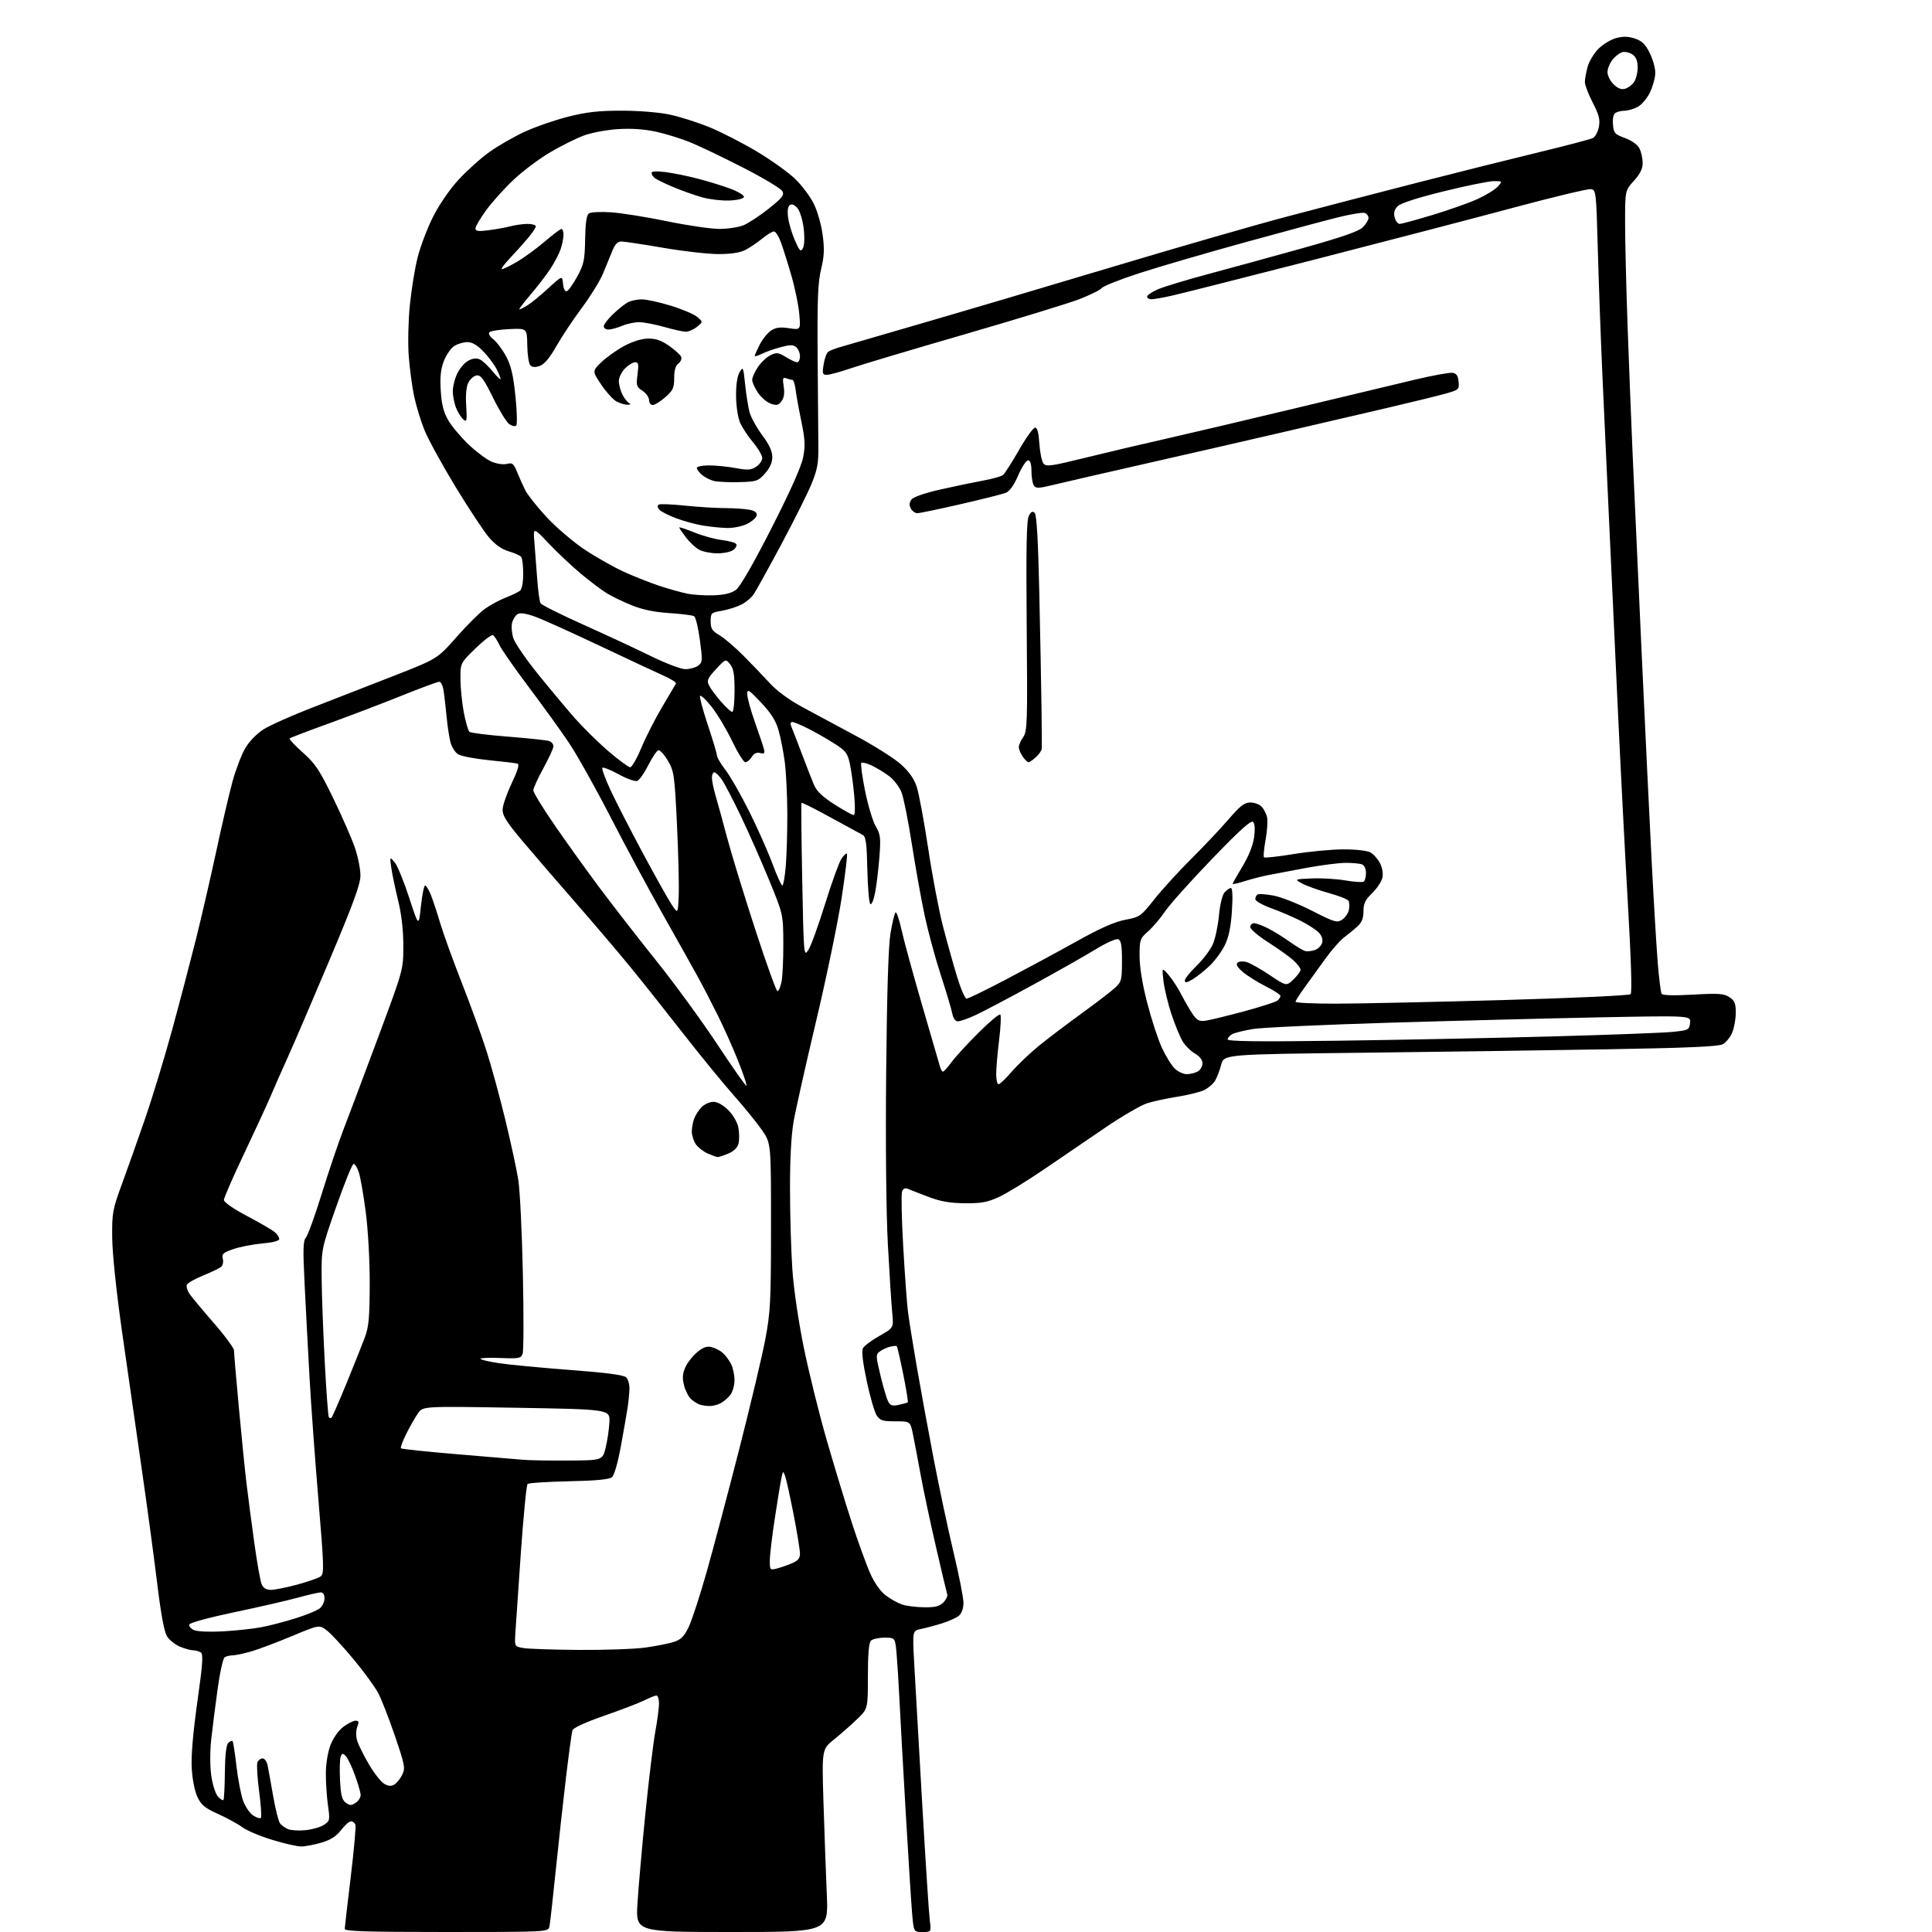 <?xml version="1.0" encoding="UTF-8" standalone="no"?>
<svg 
  version="1.1" 
  xmlns="http://www.w3.org/2000/svg" 
  xmlns:xlink="http://www.w3.org/1999/xlink" 
  xmlns:svg="http://www.w3.org/2000/svg"
  xmlns:rdf="http://www.w3.org/1999/02/22-rdf-syntax-ns#"
  xmlns:cc="http://creativecommons.org/ns#"
  xmlns:dc="http://purl.org/dc/elements/1.1/"
  viewBox="0 0 768 768"
  width="768"
  height="768"
>
<style>svg {background-color: white; }</style>"
<path stroke="none" fill="black" fill-rule="evenodd" d="M177.48,768.00C145.74,768.00 137.01,767.73 137.04,766.75C137.06,766.06 138.14,756.75 139.43,746.05C140.72,735.35 141.56,726.02 141.28,725.30C141.01,724.59 140.21,724.00 139.51,724.00C138.81,724.00 137.05,725.56 135.59,727.47C133.70,729.95 131.48,731.37 127.79,732.47C124.96,733.31 121.32,734.00 119.71,734.00C118.11,734.00 112.90,732.81 108.15,731.35C103.39,729.90 98.05,727.64 96.28,726.33C94.51,725.01 90.20,722.66 86.70,721.09C81.49,718.75 80.01,717.54 78.50,714.37C77.42,712.11 76.47,707.38 76.22,703.00C75.93,698.08 76.70,689.00 78.44,676.59C80.60,661.30 80.86,657.52 79.80,656.86C79.09,656.40 77.70,656.02 76.72,656.02C75.74,656.01 73.41,655.36 71.55,654.58C69.68,653.80 67.39,651.99 66.45,650.56C65.27,648.77 64.01,641.95 62.40,628.73C61.11,618.15 58.26,597.12 56.06,582.00C53.87,566.88 50.42,542.80 48.39,528.50C46.23,513.23 44.66,498.17 44.60,492.00C44.51,482.17 44.75,480.83 48.35,471.00C50.48,465.23 54.62,453.52 57.57,445.00C60.52,436.48 65.39,420.50 68.39,409.50C71.40,398.50 75.65,382.30 77.86,373.50C80.06,364.70 83.71,348.88 85.97,338.35C88.23,327.82 91.14,315.34 92.44,310.60C93.75,305.87 96.02,299.94 97.49,297.42C99.07,294.72 102.07,291.64 104.78,289.92C107.32,288.31 115.94,284.46 123.95,281.36C131.95,278.27 146.45,272.62 156.17,268.81C173.84,261.90 173.84,261.90 181.41,253.31C185.57,248.59 190.67,243.51 192.74,242.03C194.81,240.54 198.53,238.53 201.00,237.57C203.47,236.61 206.06,235.36 206.75,234.79C207.48,234.18 207.99,231.43 207.98,228.13C207.98,225.03 207.64,222.03 207.23,221.45C206.83,220.87 204.61,219.85 202.30,219.18C199.50,218.36 196.87,216.53 194.45,213.72C192.44,211.40 186.42,202.30 181.06,193.49C175.71,184.68 170.13,174.49 168.67,170.83C167.21,167.18 165.37,161.11 164.59,157.35C163.80,153.58 162.85,146.45 162.48,141.50C162.10,136.47 162.29,127.58 162.92,121.33C163.53,115.19 164.92,106.64 166.01,102.33C167.09,98.03 169.83,90.79 172.10,86.27C174.54,81.40 178.69,75.35 182.24,71.48C185.54,67.88 191.07,62.91 194.53,60.44C197.99,57.97 204.29,54.35 208.54,52.39C212.79,50.42 220.54,47.73 225.76,46.41C233.14,44.54 237.88,44.00 247.06,44.00C253.82,44.00 261.98,44.65 266.13,45.53C270.13,46.37 277.25,48.62 281.95,50.54C286.65,52.46 295.18,56.83 300.91,60.26C306.63,63.69 313.45,68.57 316.06,71.09C318.67,73.61 321.98,77.99 323.41,80.82C324.88,83.73 326.44,89.12 327.00,93.23C327.78,99.02 327.66,101.82 326.40,107.00C325.12,112.25 324.86,118.87 325.02,141.50C325.13,156.90 325.26,173.10 325.31,177.50C325.39,184.10 324.91,186.69 322.60,192.34C321.06,196.10 315.66,206.90 310.61,216.34C305.56,225.78 300.63,234.70 299.65,236.16C298.68,237.63 296.33,239.57 294.42,240.47C292.52,241.37 289.06,242.44 286.73,242.83C282.71,243.52 282.50,243.73 282.50,247.01C282.50,249.88 283.07,250.79 285.95,252.48C287.84,253.59 292.12,257.23 295.45,260.57C298.78,263.91 303.52,268.86 306.00,271.57C308.81,274.65 313.69,278.23 319.00,281.10C323.68,283.63 333.30,288.81 340.39,292.60C347.48,296.40 355.43,301.43 358.07,303.78C361.37,306.73 363.34,309.52 364.42,312.78C365.28,315.38 367.34,326.45 368.99,337.39C370.63,348.33 373.30,362.33 374.92,368.50C376.53,374.67 379.03,383.60 380.48,388.36C381.93,393.11 383.62,397.00 384.22,397.00C384.82,397.00 391.89,393.56 399.91,389.36C407.93,385.15 420.53,378.35 427.90,374.24C437.34,368.97 443.07,366.43 447.30,365.63C453.11,364.54 453.50,364.26 458.85,357.50C461.91,353.65 468.47,346.45 473.45,341.50C478.43,336.55 485.12,329.46 488.32,325.75C492.98,320.34 494.70,319.00 496.99,319.00C498.57,319.00 500.56,319.71 501.43,320.57C502.29,321.43 503.29,323.30 503.64,324.72C504.00,326.14 503.75,330.21 503.10,333.77C502.44,337.33 502.16,340.49 502.46,340.79C502.76,341.10 508.07,340.52 514.26,339.50C520.44,338.49 529.33,337.65 534.00,337.64C538.87,337.62 543.46,338.13 544.74,338.84C545.97,339.51 547.69,341.43 548.55,343.10C549.51,344.95 549.89,347.24 549.52,348.92C549.18,350.45 547.35,353.20 545.45,355.04C542.69,357.72 542.00,359.17 542.00,362.24C542.00,365.04 541.34,366.69 539.58,368.30C538.24,369.51 535.84,371.49 534.22,372.70C532.61,373.92 529.32,377.67 526.90,381.05C524.48,384.43 520.81,389.50 518.75,392.32C516.69,395.14 515.00,397.80 515.00,398.22C515.00,398.65 522.31,398.99 531.25,398.97C540.19,398.96 569.95,398.32 597.38,397.54C625.30,396.76 647.68,395.72 648.20,395.20C648.80,394.60 648.37,380.91 647.06,358.37C645.92,338.64 644.09,303.15 643.00,279.50C641.91,255.85 640.36,222.32 639.54,205.00C638.72,187.68 637.55,162.03 636.93,148.00C636.30,133.97 635.50,111.93 635.15,99.00C634.51,75.98 634.46,75.49 632.36,75.19C631.18,75.03 617.68,78.25 602.36,82.36C587.04,86.48 551.33,95.79 523.00,103.07C494.68,110.34 468.80,116.89 465.50,117.61C462.20,118.34 458.71,118.95 457.75,118.96C456.79,118.98 456.00,118.52 456.00,117.94C456.00,117.36 457.91,116.05 460.25,115.02C462.59,114.00 471.48,111.30 480.00,109.02C488.52,106.74 505.40,102.11 517.50,98.74C533.42,94.29 540.12,91.97 541.75,90.34C542.99,89.10 544.00,87.44 544.00,86.65C544.00,85.86 543.35,84.96 542.55,84.66C541.76,84.35 536.92,85.14 531.80,86.41C526.69,87.68 509.90,92.20 494.50,96.44C479.10,100.69 460.36,106.16 452.86,108.60C445.35,111.04 438.67,113.69 438.01,114.48C437.36,115.28 433.29,117.28 428.99,118.95C424.68,120.61 404.13,126.90 383.33,132.93C362.52,138.96 342.16,145.04 338.07,146.45C333.99,147.85 329.77,149.00 328.70,149.00C326.96,149.00 326.82,148.53 327.42,144.78C327.79,142.46 328.64,140.21 329.30,139.78C329.96,139.36 331.85,138.60 333.50,138.11C335.15,137.62 350.00,133.30 366.50,128.51C383.00,123.73 417.20,113.60 442.50,106.01C467.80,98.42 498.85,89.47 511.50,86.12C524.15,82.77 547.55,76.68 563.50,72.59C579.45,68.51 601.27,63.04 612.00,60.45C622.73,57.87 632.27,55.35 633.21,54.86C634.15,54.37 635.22,52.37 635.58,50.41C636.12,47.54 635.64,45.65 633.13,40.78C631.41,37.45 630.00,33.77 630.01,32.61C630.01,31.45 630.51,28.72 631.11,26.55C631.71,24.37 633.64,21.16 635.40,19.40C637.16,17.64 640.30,15.73 642.39,15.16C645.15,14.40 647.18,14.44 649.84,15.31C652.65,16.22 654.02,17.53 655.75,20.96C656.99,23.42 658.00,26.99 658.00,28.90C658.00,30.81 657.05,34.32 655.90,36.71C654.72,39.14 652.54,41.70 650.95,42.53C649.38,43.34 647.06,44.01 645.80,44.02C644.53,44.02 642.91,44.41 642.18,44.87C641.36,45.39 640.98,47.14 641.18,49.47C641.47,52.93 641.87,53.38 645.98,54.89C648.70,55.89 650.96,57.52 651.72,59.02C652.41,60.38 652.98,62.96 652.99,64.75C653.00,67.07 652.00,69.10 649.50,71.87C646.00,75.74 646.00,75.74 646.00,88.72C646.00,95.86 646.45,114.26 646.99,129.60C647.54,144.95 648.44,167.85 648.99,180.50C649.55,193.15 651.13,228.02 652.51,258.00C653.89,287.98 655.71,325.77 656.54,342.00C657.38,358.23 658.48,376.57 658.98,382.76C659.49,388.96 660.18,394.48 660.52,395.04C660.93,395.69 665.37,395.81 673.02,395.38C683.19,394.80 685.27,394.95 687.45,396.38C689.56,397.76 690.00,398.83 690.00,402.56C690.00,405.04 689.36,408.59 688.58,410.45C687.81,412.31 686.12,414.41 684.83,415.10C683.13,416.02 670.93,416.56 639.50,417.10C615.85,417.51 571.75,418.14 541.50,418.48C486.50,419.12 486.50,419.12 485.42,423.31C484.82,425.61 483.70,428.51 482.93,429.75C482.15,430.99 480.16,432.63 478.51,433.40C476.85,434.16 472.12,435.32 468.00,435.97C463.88,436.61 458.47,437.78 455.99,438.57C453.52,439.36 446.03,443.71 439.36,448.25C432.69,452.79 421.71,460.27 414.95,464.88C408.19,469.49 400.15,474.42 397.08,475.83C392.49,477.93 390.08,478.37 383.50,478.31C377.55,478.25 373.83,477.59 369.00,475.75C365.43,474.39 361.77,472.97 360.88,472.58C359.81,472.12 359.03,472.48 358.58,473.65C358.21,474.62 358.41,484.44 359.04,495.46C359.66,506.48 360.51,518.20 360.94,521.50C361.36,524.80 362.91,534.48 364.38,543.00C365.85,551.52 368.86,567.95 371.07,579.50C373.28,591.05 376.86,607.92 379.03,617.00C381.20,626.08 382.98,635.12 382.99,637.10C383.00,639.28 382.31,641.29 381.25,642.22C380.29,643.06 377.25,644.44 374.50,645.30C371.75,646.16 367.97,647.17 366.11,647.54C362.72,648.22 362.72,648.22 363.39,660.86C363.76,667.81 365.17,692.62 366.53,716.00C367.88,739.38 369.26,760.64 369.59,763.25C370.19,768.00 370.19,768.00 366.71,768.00C363.23,768.00 363.23,768.00 362.59,760.75C362.24,756.76 361.08,738.42 360.01,720.00C358.94,701.58 357.82,681.33 357.51,675.00C357.20,668.67 356.70,660.69 356.40,657.25C355.84,651.00 355.84,651.00 351.62,651.00C349.30,651.00 346.86,651.54 346.20,652.20C345.39,653.01 345.00,657.61 345.00,666.33C345.00,679.26 345.00,679.26 340.73,683.38C338.38,685.65 334.26,689.27 331.58,691.43C326.69,695.36 326.69,695.36 327.36,716.90C327.73,728.76 328.32,745.10 328.67,753.23C329.31,768.00 329.31,768.00 291.01,768.00C252.72,768.00 252.72,768.00 253.40,756.75C253.77,750.56 255.19,734.48 256.54,721.00C257.90,707.52 259.67,692.90 260.47,688.50C261.27,684.10 261.95,679.04 261.97,677.25C261.98,675.46 261.53,674.00 260.96,674.00C260.39,674.00 258.25,674.84 256.21,675.88C254.17,676.91 247.00,679.66 240.28,682.00C232.55,684.69 227.87,686.85 227.54,687.87C227.26,688.77 226.12,697.15 225.00,706.50C223.88,715.85 222.05,732.50 220.92,743.50C219.80,754.50 218.68,764.51 218.42,765.75C217.96,768.00 217.96,768.00 177.48,768.00zM121.38,727.53C124.06,727.27 127.37,726.33 128.74,725.43C131.13,723.87 131.20,723.55 130.37,717.65C129.89,714.27 129.51,708.57 129.53,704.98C129.54,701.16 130.30,696.51 131.36,693.72C132.43,690.94 134.53,687.94 136.43,686.48C138.22,685.12 140.42,684.00 141.32,684.00C142.63,684.00 142.77,684.47 142.03,686.43C141.49,687.83 141.46,690.12 141.95,691.83C142.42,693.47 144.54,697.75 146.65,701.35C148.77,704.95 151.54,708.46 152.82,709.15C154.47,710.05 155.61,710.11 156.82,709.36C157.74,708.79 159.13,707.04 159.89,705.48C161.17,702.87 160.94,701.66 156.99,690.07C154.64,683.16 151.64,675.48 150.33,673.00C149.02,670.52 144.62,664.49 140.54,659.58C136.47,654.68 131.75,649.57 130.05,648.24C126.95,645.82 126.95,645.82 116.23,650.31C110.33,652.77 103.06,655.52 100.07,656.40C97.08,657.28 93.71,658.01 92.57,658.02C91.43,658.02 89.97,658.37 89.32,658.78C88.66,659.20 87.39,664.93 86.49,671.52C85.58,678.11 84.45,687.10 83.96,691.50C83.45,696.17 83.46,702.15 83.98,705.85C84.47,709.35 85.65,713.06 86.60,714.11C87.55,715.16 88.54,715.79 88.81,715.53C89.07,715.26 89.34,710.33 89.39,704.57C89.46,697.73 89.93,693.67 90.73,692.87C91.41,692.19 92.18,691.84 92.44,692.10C92.70,692.36 93.39,696.83 93.99,702.04C94.59,707.24 95.78,713.43 96.63,715.79C97.49,718.15 99.29,720.80 100.63,721.68C101.97,722.55 103.35,722.99 103.69,722.64C104.04,722.29 103.74,717.55 103.01,712.11C102.29,706.67 101.98,701.49 102.32,700.61C102.66,699.72 103.59,699.00 104.39,699.00C105.19,699.00 106.09,700.24 106.38,701.75C106.68,703.26 107.68,708.77 108.59,714.00C109.50,719.23 110.74,724.11 111.34,724.86C111.94,725.61 113.35,726.62 114.47,727.11C115.58,727.59 118.69,727.78 121.38,727.53zM141.44,716.60C142.57,715.84 143.44,714.38 143.36,713.36C143.28,712.34 142.24,708.80 141.03,705.50C139.83,702.20 138.23,698.86 137.46,698.07C136.26,696.84 135.99,696.87 135.43,698.33C135.07,699.25 134.95,703.43 135.17,707.60C135.47,713.64 135.94,715.48 137.46,716.60C139.10,717.79 139.67,717.79 141.44,716.60zM230.18,655.87C240.45,655.94 252.33,655.52 256.57,654.93C260.82,654.34 265.91,653.32 267.90,652.68C270.75,651.74 271.98,650.50 273.81,646.66C275.08,644.00 278.30,634.10 280.97,624.66C283.63,615.22 289.44,593.33 293.87,576.00C298.30,558.67 302.95,539.10 304.20,532.50C306.27,521.55 306.47,517.60 306.49,487.50C306.50,454.50 306.50,454.50 303.00,449.38C301.07,446.56 296.00,440.30 291.73,435.48C287.45,430.65 278.48,419.68 271.78,411.10C265.09,402.52 255.77,390.77 251.06,385.00C246.36,379.23 236.42,367.52 228.97,359.00C221.52,350.48 211.89,339.30 207.56,334.16C201.39,326.83 199.72,324.17 199.79,321.81C199.83,320.16 201.46,315.45 203.41,311.36C205.82,306.28 206.55,303.80 205.72,303.55C205.05,303.36 199.95,302.74 194.38,302.19C188.82,301.64 183.29,300.58 182.11,299.84C180.92,299.10 179.55,296.93 179.05,295.00C178.56,293.07 177.88,288.57 177.54,285.00C177.20,281.43 176.67,276.81 176.37,274.75C176.07,272.69 175.29,271.00 174.63,271.00C173.97,271.00 167.14,273.53 159.46,276.62C151.78,279.71 138.78,284.67 130.56,287.64C122.34,290.62 115.40,293.27 115.13,293.54C114.86,293.81 117.23,296.34 120.39,299.16C125.35,303.58 127.04,306.12 132.51,317.40C136.01,324.60 139.86,333.43 141.08,337.00C142.30,340.57 143.29,345.52 143.28,348.00C143.27,351.49 140.52,359.02 131.04,381.50C124.32,397.45 116.88,414.77 114.52,420.00C112.15,425.23 109.08,432.20 107.68,435.50C106.29,438.80 101.52,449.15 97.08,458.50C92.64,467.85 89.00,476.18 89.00,477.01C89.00,477.90 92.81,480.54 98.25,483.41C103.34,486.10 108.29,488.98 109.25,489.81C110.21,490.63 111.00,491.85 111.00,492.51C111.00,493.27 108.50,493.93 104.25,494.30C100.54,494.63 95.36,495.63 92.75,496.54C88.64,497.97 88.08,498.48 88.57,500.42C88.89,501.69 88.56,503.09 87.81,503.67C87.09,504.23 83.86,505.77 80.63,507.08C77.40,508.39 74.54,510.04 74.27,510.74C74.00,511.44 74.46,513.02 75.28,514.26C76.11,515.49 80.43,520.68 84.89,525.80C89.35,530.91 93.00,535.86 93.01,536.80C93.01,537.73 93.88,547.97 94.95,559.54C96.02,571.12 97.38,584.62 97.97,589.54C98.56,594.47 99.94,605.02 101.05,613.00C102.15,620.98 103.48,628.51 104.01,629.75C104.66,631.29 105.81,632.00 107.66,632.00C109.15,632.00 113.85,631.06 118.12,629.91C122.38,628.76 126.58,627.30 127.45,626.66C128.89,625.61 128.81,622.81 126.56,596.00C125.20,579.77 123.60,557.73 123.01,547.00C122.42,536.27 121.55,519.85 121.09,510.50C120.39,496.51 120.48,493.22 121.63,491.91C122.39,491.04 125.23,483.16 127.94,474.41C130.65,465.66 134.52,454.23 136.54,449.00C138.56,443.77 144.73,427.35 150.26,412.50C160.32,385.50 160.32,385.50 160.33,376.00C160.33,369.76 159.63,363.58 158.27,358.00C157.13,353.32 155.91,347.48 155.55,345.00C154.91,340.50 154.91,340.50 156.84,342.72C157.91,343.94 160.50,350.24 162.61,356.72C166.45,368.50 166.45,368.50 167.32,360.25C167.81,355.71 168.56,352.00 168.99,352.00C169.43,352.00 170.46,353.69 171.28,355.75C172.10,357.81 173.78,362.88 175.00,367.00C176.22,371.12 180.05,381.70 183.50,390.50C186.95,399.30 191.37,411.45 193.31,417.50C195.25,423.55 198.64,435.93 200.84,445.00C203.04,454.07 205.38,464.88 206.03,469.00C206.68,473.12 207.50,489.92 207.85,506.32C208.21,522.72 208.16,537.04 207.75,538.15C207.08,539.97 206.26,540.12 199.00,539.83C194.60,539.65 191.00,539.78 191.00,540.13C191.00,540.48 194.26,541.26 198.25,541.87C202.24,542.49 214.95,543.70 226.50,544.57C241.06,545.67 247.93,546.57 248.90,547.52C249.68,548.27 250.27,550.32 250.22,552.09C250.17,553.85 249.85,557.14 249.51,559.40C249.17,561.65 247.97,568.55 246.84,574.71C245.60,581.50 244.19,586.43 243.25,587.21C242.17,588.11 236.93,588.60 226.10,588.83C217.52,589.01 210.14,589.50 209.71,589.92C209.27,590.34 208.06,602.79 207.02,617.59C205.98,632.39 205.00,646.75 204.84,649.50C204.56,654.49 204.57,654.50 208.03,655.12C209.94,655.46 219.90,655.80 230.18,655.87zM88.63,648.49C93.65,648.21 100.40,647.49 103.63,646.89C106.86,646.30 113.10,644.68 117.50,643.30C121.90,641.92 126.29,640.10 127.25,639.24C128.21,638.39 129.00,636.63 129.00,635.35C129.00,633.94 128.41,633.00 127.51,633.00C126.69,633.00 122.57,633.95 118.36,635.10C114.14,636.26 102.81,638.86 93.17,640.88C83.14,642.98 75.48,645.07 75.24,645.77C75.02,646.45 75.88,647.45 77.17,648.01C78.49,648.57 83.47,648.79 88.63,648.49zM367.25,638.92C371.72,638.98 373.44,638.56 374.98,637.02C376.06,635.94 376.77,634.47 376.54,633.77C376.31,633.07 374.28,624.54 372.04,614.82C369.79,605.10 367.07,592.27 365.98,586.32C364.90,580.37 363.52,573.14 362.93,570.25C361.86,565.00 361.86,565.00 355.95,565.00C350.83,565.00 349.84,564.68 348.48,562.62C347.63,561.30 345.84,555.14 344.53,548.93C342.94,541.45 342.44,537.04 343.04,535.92C343.54,534.98 346.50,532.78 349.61,531.03C355.26,527.84 355.26,527.84 354.66,521.67C354.33,518.28 353.55,506.05 352.93,494.50C352.26,481.83 351.99,454.65 352.27,426.00C352.57,394.53 353.15,375.97 353.98,371.00C354.68,366.88 355.57,363.15 355.96,362.71C356.35,362.28 357.42,365.32 358.33,369.46C359.24,373.61 362.97,387.24 366.61,399.75C370.25,412.26 373.45,423.29 373.73,424.25C374.01,425.21 374.52,425.99 374.87,425.98C375.21,425.96 376.78,424.23 378.33,422.12C379.89,420.01 384.72,414.76 389.05,410.45C393.39,406.13 397.25,402.92 397.63,403.30C398.01,403.68 397.80,408.24 397.16,413.44C396.52,418.63 396.00,424.71 396.00,426.94C396.00,429.17 396.43,431.00 396.94,431.00C397.46,431.00 399.83,428.75 402.19,426.00C404.56,423.25 409.43,418.62 413.00,415.71C416.57,412.80 424.23,407.00 430.00,402.82C435.77,398.64 441.74,394.06 443.25,392.66C445.81,390.27 446.00,389.54 446.00,382.02C446.00,375.77 445.66,373.81 444.50,373.36C443.67,373.04 439.79,374.77 435.75,377.24C431.76,379.69 420.59,386.03 410.92,391.32C401.25,396.61 390.90,402.07 387.92,403.46C384.94,404.85 381.75,405.98 380.83,405.99C379.74,406.00 378.93,404.87 378.51,402.75C378.15,400.96 376.10,394.10 373.95,387.50C371.80,380.90 368.93,370.32 367.58,364.00C366.22,357.68 363.94,344.90 362.49,335.61C361.05,326.32 359.18,317.00 358.35,314.91C357.51,312.82 355.34,309.97 353.53,308.59C351.72,307.21 348.62,305.31 346.63,304.36C344.65,303.42 342.74,302.92 342.40,303.27C342.05,303.61 342.72,308.62 343.88,314.39C345.05,320.16 346.95,326.50 348.11,328.47C350.01,331.67 350.16,332.99 349.57,340.78C349.20,345.58 348.44,351.91 347.86,354.86C347.26,357.92 346.44,359.84 345.94,359.34C345.46,358.86 344.94,352.67 344.78,345.59C344.56,335.36 344.19,332.55 343.00,331.93C342.18,331.51 336.42,328.37 330.20,324.96C323.99,321.55 318.77,318.93 318.60,319.13C318.44,319.33 318.57,333.21 318.90,349.96C319.49,380.11 319.52,380.39 321.36,377.58C322.38,376.02 325.35,367.84 327.96,359.41C330.57,350.99 333.49,342.91 334.43,341.46C335.38,340.01 336.39,339.06 336.67,339.34C336.96,339.62 335.99,347.65 334.53,357.18C333.06,366.70 328.51,388.67 324.40,405.98C320.29,423.30 316.27,441.25 315.46,445.87C314.52,451.28 314.01,460.87 314.04,472.88C314.05,483.12 314.48,497.43 314.98,504.68C315.51,512.40 317.40,525.25 319.52,535.67C321.52,545.47 325.62,562.04 328.64,572.49C331.66,582.95 336.18,597.80 338.68,605.50C341.19,613.20 344.48,622.24 345.99,625.60C347.68,629.35 350.04,632.67 352.12,634.22C353.98,635.61 356.85,637.22 358.50,637.79C360.15,638.37 364.09,638.88 367.25,638.92zM308.69,623.54C310.18,623.17 312.88,622.24 314.69,621.48C317.21,620.43 318.00,619.49 318.00,617.56C318.00,616.16 316.86,609.15 315.46,601.98C314.06,594.82 312.55,587.95 312.09,586.73C311.31,584.61 311.24,584.65 310.63,587.50C310.28,589.15 309.10,596.35 308.01,603.50C306.91,610.65 306.02,618.24 306.01,620.36C306.00,624.05 306.12,624.19 308.69,623.54zM226.00,580.59C239.50,580.50 239.50,580.50 240.75,575.50C241.44,572.75 242.11,568.19 242.25,565.37C242.50,560.24 242.50,560.24 205.32,559.61C168.15,558.99 168.15,558.99 166.20,561.74C165.13,563.26 163.04,566.91 161.56,569.85C160.08,572.79 159.10,575.44 159.39,575.73C159.68,576.02 169.73,577.08 181.71,578.08C193.69,579.09 205.53,580.08 208.00,580.29C210.47,580.50 218.57,580.64 226.00,580.59zM131.80,563.53C132.13,563.20 134.84,556.98 137.82,549.71C140.79,542.45 144.06,534.25 145.08,531.50C146.60,527.41 146.94,523.55 146.97,510.34C146.99,501.14 146.31,488.88 145.40,481.87C144.52,475.10 143.29,467.98 142.65,466.05C142.02,464.11 141.06,462.60 140.53,462.69C139.99,462.78 136.90,470.42 133.66,479.67C127.77,496.50 127.77,496.50 127.86,508.00C127.90,514.33 128.45,529.17 129.07,541.00C129.69,552.83 130.43,562.87 130.70,563.32C130.98,563.77 131.47,563.86 131.80,563.53zM281.82,558.92C280.54,558.88 278.82,558.59 278.00,558.29C277.18,557.99 275.71,557.05 274.75,556.21C273.78,555.37 272.53,552.97 271.97,550.88C271.19,547.99 271.28,546.27 272.34,543.74C273.10,541.91 275.21,539.16 277.02,537.63C279.53,535.53 280.94,535.02 282.91,535.51C284.33,535.86 286.33,536.91 287.35,537.83C288.37,538.74 289.83,540.71 290.60,542.20C291.37,543.68 291.99,546.61 291.98,548.70C291.97,550.79 291.18,553.46 290.23,554.63C289.28,555.81 287.52,557.27 286.32,557.88C285.11,558.50 283.09,558.96 281.82,558.92zM357.32,558.45C359.07,558.07 360.66,557.62 360.86,557.44C361.06,557.25 360.25,552.26 359.06,546.33C357.87,540.41 356.71,535.38 356.49,535.16C356.27,534.94 355.06,535.02 353.80,535.34C352.53,535.65 350.72,536.50 349.76,537.21C348.10,538.43 348.11,538.93 350.01,546.82C351.10,551.39 352.48,556.03 353.07,557.13C353.94,558.75 354.75,559.00 357.32,558.45zM285.28,459.96C284.85,459.94 283.10,459.31 281.38,458.56C279.66,457.82 277.52,456.16 276.63,454.88C275.73,453.60 275.00,451.33 275.00,449.84C275.00,448.35 275.43,445.99 275.96,444.61C276.49,443.22 277.84,441.16 278.96,440.04C280.08,438.92 282.17,438.00 283.60,438.00C285.21,438.00 287.46,439.26 289.52,441.32C291.49,443.29 293.12,446.14 293.53,448.31C293.91,450.33 293.93,453.14 293.57,454.56C293.15,456.24 291.73,457.63 289.50,458.57C287.61,459.35 285.71,459.98 285.28,459.96zM296.73,431.60C296.97,431.36 295.50,426.97 293.46,421.83C291.42,416.70 287.74,408.45 285.28,403.50C282.82,398.55 279.20,391.57 277.23,388.00C275.26,384.43 269.09,373.40 263.50,363.50C257.92,353.60 248.50,336.08 242.58,324.57C236.66,313.06 229.21,299.79 226.03,295.07C222.85,290.36 215.70,280.46 210.16,273.08C204.61,265.70 199.36,258.18 198.51,256.37C197.65,254.56 196.52,252.82 195.99,252.49C195.46,252.17 192.32,254.53 189.01,257.75C183.00,263.60 183.00,263.60 183.04,270.05C183.06,273.60 183.67,279.56 184.39,283.30C185.11,287.05 186.11,290.47 186.60,290.91C187.10,291.35 194.10,292.22 202.16,292.85C210.23,293.48 217.54,294.27 218.41,294.60C219.29,294.94 220.00,295.86 220.00,296.65C220.00,297.45 218.20,301.37 216.00,305.38C213.80,309.39 212.00,313.35 212.00,314.17C212.00,315.00 215.68,321.04 220.18,327.59C224.67,334.14 232.71,345.35 238.04,352.50C243.37,359.65 253.68,372.93 260.95,382.00C268.21,391.07 279.14,406.05 285.23,415.27C291.31,424.49 296.49,431.84 296.73,431.60zM471.75,427.00C473.06,427.00 475.00,426.53 476.07,425.96C477.13,425.40 478.00,423.93 477.99,422.71C477.99,421.31 476.90,419.88 475.01,418.81C473.38,417.88 471.18,415.69 470.12,413.96C469.06,412.22 467.06,407.35 465.66,403.13C464.27,398.91 462.85,393.00 462.50,389.98C461.87,384.50 461.87,384.50 464.49,387.50C465.93,389.15 468.27,392.75 469.68,395.50C471.10,398.25 473.16,401.78 474.26,403.34C475.91,405.68 476.82,406.11 479.38,405.72C481.10,405.47 487.90,403.81 494.50,402.03C501.10,400.25 507.06,398.34 507.75,397.78C508.44,397.21 509.00,396.37 509.00,395.89C509.00,395.42 506.37,393.70 503.15,392.08C499.93,390.45 495.85,387.91 494.09,386.42C491.98,384.64 491.22,383.38 491.87,382.73C492.41,382.19 493.98,382.03 495.35,382.37C496.72,382.72 500.88,385.03 504.59,387.52C511.34,392.05 511.34,392.05 514.17,389.34C515.73,387.85 517.00,386.12 517.00,385.50C517.00,384.88 515.76,383.23 514.25,381.83C512.74,380.43 508.24,377.21 504.25,374.66C500.26,372.12 497.00,369.36 497.00,368.52C497.00,367.68 497.69,367.00 498.54,367.00C499.39,367.00 501.90,367.93 504.13,369.07C506.36,370.20 510.28,372.63 512.84,374.47C515.40,376.31 518.17,377.94 519.00,378.10C519.83,378.26 521.49,378.06 522.70,377.64C523.91,377.23 525.19,375.99 525.54,374.88C525.95,373.59 525.51,372.11 524.34,370.82C523.33,369.70 520.02,367.54 517.00,366.02C513.98,364.50 508.69,362.24 505.25,361.00C501.81,359.75 499.00,358.14 499.00,357.43C499.00,356.71 499.40,355.87 499.89,355.56C500.39,355.26 503.20,355.45 506.14,355.98C509.09,356.51 515.96,359.21 521.41,361.98C530.55,366.63 531.49,366.91 533.53,365.57C534.75,364.77 535.96,363.00 536.22,361.63C536.48,360.25 536.40,358.64 536.03,358.05C535.67,357.46 532.08,356.06 528.06,354.95C524.04,353.84 519.35,352.15 517.63,351.21C514.50,349.50 514.50,349.50 521.50,349.19C525.35,349.03 531.33,349.38 534.79,349.98C538.25,350.58 541.51,350.80 542.04,350.48C542.57,350.15 543.00,348.61 543.00,347.05C543.00,345.39 542.35,343.96 541.42,343.61C540.55,343.27 537.65,343.00 534.97,343.00C532.29,343.00 525.24,343.90 519.30,345.00C513.36,346.10 506.48,347.40 504.00,347.89C501.52,348.38 497.36,349.46 494.75,350.29C492.14,351.12 490.00,351.60 490.00,351.35C490.00,351.10 491.76,347.97 493.91,344.40C496.37,340.33 498.08,336.04 498.52,332.87C498.96,329.64 498.82,327.42 498.12,326.72C497.33,325.93 492.80,330.02 481.76,341.47C473.37,350.18 464.99,359.55 463.13,362.29C461.28,365.02 458.25,368.60 456.38,370.24C453.16,373.07 453.00,373.53 453.00,380.04C453.00,384.38 454.10,391.17 456.04,398.68C457.71,405.18 460.35,413.24 461.91,416.59C463.47,419.95 465.79,423.66 467.06,424.84C468.34,426.03 470.45,427.00 471.75,427.00zM531.25,413.71C555.04,413.40 593.40,412.64 616.50,412.01C639.60,411.38 661.42,410.56 665.00,410.18C671.24,409.53 671.51,409.38 671.83,406.60C672.16,403.71 672.16,403.71 636.33,404.40C616.62,404.79 578.90,405.75 552.50,406.54C526.10,407.34 501.62,408.46 498.10,409.04C494.58,409.62 490.86,410.54 489.85,411.08C488.83,411.63 488.00,412.57 488.00,413.17C488.00,413.97 500.08,414.12 531.25,413.71zM309.05,394.00C309.52,394.00 310.25,392.31 310.67,390.25C311.09,388.19 311.41,381.32 311.38,375.00C311.33,363.50 311.33,363.50 305.80,350.00C302.75,342.57 297.71,331.14 294.58,324.58C291.45,318.02 287.99,311.39 286.88,309.83C285.77,308.27 284.44,307.00 283.93,307.00C283.42,307.00 283.00,307.97 283.00,309.16C283.00,310.35 283.67,313.61 284.49,316.41C285.31,319.21 287.36,326.68 289.04,333.00C290.72,339.32 295.72,355.64 300.15,369.25C304.57,382.86 308.58,394.00 309.05,394.00zM474.06,389.31C471.72,390.69 471.00,390.80 471.00,389.76C471.00,389.02 473.08,386.41 475.62,383.96C478.16,381.51 481.05,377.70 482.05,375.50C483.04,373.30 484.16,368.12 484.55,364.00C484.96,359.60 485.88,355.78 486.78,354.75C487.62,353.79 488.76,353.00 489.30,353.00C489.93,353.00 490.08,356.33 489.71,362.06C489.30,368.39 488.46,372.48 486.93,375.65C485.72,378.14 483.02,381.83 480.93,383.84C478.83,385.85 475.74,388.31 474.06,389.31zM269.80,355.94C269.97,351.85 269.65,339.12 269.10,327.66C268.14,307.91 267.95,306.59 265.47,302.35C264.03,299.90 262.32,298.05 261.67,298.26C261.03,298.46 259.23,301.15 257.67,304.24C256.12,307.32 254.16,310.11 253.32,310.43C252.48,310.75 249.15,309.57 245.94,307.80C242.72,306.03 239.80,304.87 239.46,305.21C239.11,305.56 240.63,309.67 242.82,314.36C245.02,319.05 250.76,330.23 255.57,339.19C260.38,348.16 265.48,357.27 266.91,359.44C269.50,363.37 269.50,363.37 269.80,355.94zM310.99,352.00C311.38,352.00 312.00,348.56 312.35,344.35C312.71,340.14 312.99,330.80 312.97,323.60C312.95,316.39 312.50,307.12 311.97,303.00C311.43,298.88 310.31,293.13 309.47,290.24C308.35,286.40 306.47,283.43 302.50,279.24C297.55,274.02 297.06,273.73 297.05,276.00C297.05,277.38 298.40,282.32 300.07,287.00C301.73,291.68 303.34,296.48 303.65,297.68C304.11,299.50 303.86,299.78 302.17,299.34C300.80,298.98 299.71,299.49 298.83,300.90C298.11,302.06 296.96,303.00 296.29,303.00C295.61,303.00 293.26,299.24 291.06,294.64C288.87,290.04 285.17,283.87 282.85,280.93C280.53,278.00 278.47,276.09 278.27,276.70C278.06,277.31 279.50,282.58 281.45,288.42C283.40,294.25 285.00,299.62 285.00,300.35C285.00,301.08 286.53,303.66 288.40,306.09C290.27,308.51 294.50,315.90 297.79,322.50C301.09,329.10 305.24,338.44 307.02,343.25C308.81,348.06 310.59,352.00 310.99,352.00zM339.33,324.00C339.90,324.00 340.00,320.93 339.57,316.25C339.19,311.99 338.41,306.33 337.84,303.67C336.92,299.38 336.23,298.48 331.65,295.56C328.82,293.75 324.15,291.09 321.28,289.64C318.41,288.19 315.55,287.00 314.93,287.00C314.22,287.00 314.07,287.66 314.54,288.75C314.96,289.71 316.82,294.55 318.69,299.50C320.55,304.45 322.76,310.09 323.60,312.04C324.68,314.56 327.02,316.78 331.75,319.79C335.40,322.10 338.81,324.00 339.33,324.00zM250.51,305.00C251.18,305.00 253.18,301.51 254.95,297.25C256.73,292.99 260.45,285.68 263.23,281.00C266.00,276.32 268.47,272.15 268.71,271.73C268.95,271.30 266.75,269.90 263.82,268.60C260.90,267.31 249.50,261.98 238.50,256.76C227.50,251.55 216.01,246.36 212.96,245.23C209.29,243.88 206.88,243.49 205.82,244.08C204.94,244.57 203.93,246.15 203.57,247.59C203.21,249.03 203.44,251.80 204.08,253.75C204.73,255.70 209.10,262.07 213.81,267.90C218.52,273.73 225.10,281.61 228.43,285.41C231.77,289.20 237.83,295.17 241.90,298.66C245.97,302.14 249.85,305.00 250.51,305.00zM408.87,303.00C408.45,303.00 407.41,302.00 406.56,300.78C405.70,299.56 405.00,297.86 405.00,297.00C405.00,296.14 405.79,294.33 406.75,292.97C408.36,290.69 408.47,287.26 408.13,248.90C407.86,217.69 408.07,206.74 408.98,205.04C409.88,203.36 410.47,203.07 411.32,203.92C412.09,204.69 412.68,214.86 413.13,235.28C413.50,251.90 413.89,272.48 414.01,281.00C414.12,289.52 414.17,297.04 414.11,297.71C414.05,298.38 413.02,299.84 411.81,300.96C410.61,302.08 409.28,303.00 408.87,303.00zM291.08,283.00C291.59,283.00 292.00,279.22 292.00,274.61C292.00,268.07 291.61,265.74 290.23,264.04C288.46,261.85 288.46,261.85 284.61,266.01C281.35,269.54 280.91,270.50 281.77,272.34C282.33,273.53 284.45,276.41 286.47,278.75C288.50,281.09 290.57,283.00 291.08,283.00zM272.47,266.00C274.20,266.00 276.47,265.38 277.51,264.62C279.27,263.33 279.32,262.67 278.22,254.44C277.57,249.60 276.54,245.33 275.93,244.96C275.31,244.58 270.92,244.02 266.16,243.72C260.26,243.35 255.50,242.37 251.22,240.65C247.76,239.26 243.26,237.09 241.22,235.83C239.17,234.57 234.57,231.11 231.00,228.14C227.43,225.16 221.67,219.76 218.21,216.12C211.93,209.50 211.93,209.50 212.43,215.50C212.70,218.80 213.20,225.35 213.54,230.06C213.87,234.77 214.48,239.16 214.89,239.82C215.30,240.49 223.03,244.35 232.07,248.40C241.11,252.46 253.19,258.07 258.91,260.89C264.74,263.75 270.71,266.00 272.47,266.00zM283.74,236.64C288.09,236.48 290.77,235.81 292.59,234.45C294.22,233.23 299.48,224.09 306.66,210.00C314.05,195.50 318.53,185.50 319.24,181.87C320.17,177.19 320.05,174.76 318.52,167.37C317.51,162.49 316.49,156.81 316.24,154.75C315.99,152.69 315.42,151.00 314.98,151.00C314.53,151.00 313.44,150.72 312.55,150.38C311.18,149.86 311.03,150.35 311.54,153.63C311.95,156.27 311.67,158.13 310.67,159.48C309.44,161.12 308.72,161.29 306.38,160.46C304.83,159.92 302.54,157.95 301.28,156.09C300.03,154.23 299.00,151.94 299.00,151.00C299.00,150.06 300.03,147.77 301.29,145.90C302.55,144.03 304.81,141.91 306.31,141.18C308.72,140.02 309.45,140.11 312.39,141.93C314.23,143.07 316.25,144.00 316.87,144.00C317.49,144.00 318.00,142.93 318.00,141.62C318.00,140.31 317.32,138.68 316.49,137.99C315.29,136.99 314.04,137.00 310.24,138.03C307.63,138.73 304.26,139.93 302.75,140.68C301.24,141.43 300.00,141.80 300.00,141.49C300.00,141.17 300.91,139.14 302.01,136.97C303.12,134.80 305.14,132.30 306.51,131.40C308.39,130.17 310.13,129.94 313.64,130.47C318.29,131.17 318.29,131.17 317.73,124.83C317.43,121.35 316.01,114.45 314.57,109.50C313.14,104.55 311.26,98.59 310.40,96.25C309.54,93.91 308.30,92.00 307.65,92.00C306.99,92.00 304.89,93.28 302.98,94.85C301.07,96.42 298.06,98.45 296.30,99.35C294.17,100.45 290.60,101.00 285.61,101.00C281.49,101.00 271.59,99.88 263.60,98.50C255.61,97.12 248.13,96.00 246.98,96.00C245.51,96.00 244.46,97.09 243.40,99.75C242.57,101.81 240.91,105.87 239.70,108.77C238.49,111.67 234.69,117.81 231.26,122.42C227.82,127.04 223.27,133.89 221.13,137.65C218.54,142.24 216.39,144.81 214.62,145.44C212.82,146.09 211.63,146.03 210.84,145.24C210.21,144.61 209.65,141.04 209.60,137.30C209.50,130.50 209.50,130.50 202.50,130.82C198.65,131.00 195.09,131.55 194.58,132.04C194.02,132.59 194.63,133.71 196.12,134.88C197.47,135.94 199.75,139.00 201.18,141.66C203.16,145.37 204.03,149.05 204.89,157.44C205.51,163.46 205.65,168.75 205.21,169.19C204.78,169.62 203.53,169.36 202.44,168.60C201.35,167.83 198.45,163.11 195.98,158.09C192.39,150.77 191.11,149.02 189.53,149.23C188.44,149.38 186.95,150.62 186.23,152.00C185.36,153.64 185.04,156.83 185.32,161.26C185.69,167.23 185.56,167.88 184.21,166.76C183.38,166.07 182.08,164.05 181.35,162.28C180.61,160.51 180.00,157.46 180.00,155.49C180.00,153.53 180.86,150.23 181.92,148.16C182.98,146.09 185.03,143.85 186.48,143.19C188.30,142.36 189.69,142.30 190.98,142.99C192.00,143.54 194.23,145.67 195.92,147.72C197.61,149.78 199.00,151.11 199.00,150.68C199.00,150.25 198.28,148.46 197.39,146.70C196.50,144.94 194.16,141.81 192.19,139.75C189.69,137.15 187.73,136.00 185.76,136.00C184.20,136.00 181.84,136.71 180.52,137.58C179.19,138.45 177.35,141.15 176.42,143.57C175.18,146.82 174.86,149.93 175.21,155.38C175.57,160.93 176.33,163.89 178.25,167.16C179.66,169.56 183.32,173.91 186.39,176.81C189.47,179.72 193.56,182.75 195.50,183.56C197.45,184.38 200.13,184.76 201.51,184.41C203.70,183.86 204.20,184.26 205.56,187.64C206.41,189.76 207.87,193.02 208.80,194.88C209.74,196.73 213.58,201.57 217.35,205.63C221.12,209.69 227.91,215.48 232.44,218.49C236.96,221.50 244.00,225.48 248.08,227.33C252.16,229.18 258.46,231.67 262.07,232.87C265.68,234.06 270.63,235.46 273.07,235.96C275.51,236.47 280.31,236.78 283.74,236.64zM285.06,219.96C282.55,219.94 279.33,219.29 277.91,218.51C276.48,217.74 274.12,215.53 272.66,213.62C271.20,211.70 270.00,209.93 270.00,209.68C270.00,209.44 272.71,210.33 276.03,211.67C279.34,213.01 284.30,214.37 287.06,214.69C289.81,215.02 292.34,215.74 292.68,216.29C293.02,216.85 292.48,217.91 291.46,218.65C290.45,219.39 287.57,219.98 285.06,219.96zM289.00,209.88C286.52,209.82 282.18,209.38 279.35,208.91C276.51,208.43 271.72,207.12 268.69,205.98C265.66,204.85 262.67,203.31 262.04,202.55C261.35,201.71 261.27,200.95 261.86,200.59C262.38,200.26 267.02,200.44 272.16,200.98C277.30,201.52 284.48,201.97 288.12,201.98C291.77,201.99 296.18,202.29 297.92,202.63C300.11,203.07 301.00,203.77 300.79,204.88C300.63,205.77 298.92,207.29 297.00,208.25C295.05,209.22 291.51,209.95 289.00,209.88zM364.66,204.00C363.79,204.00 362.62,203.16 362.07,202.14C361.38,200.84 361.45,199.77 362.31,198.59C363.07,197.55 367.52,196.01 374.02,194.54C379.78,193.24 387.43,191.65 391.00,191.00C394.57,190.35 398.06,189.36 398.74,188.80C399.42,188.23 402.27,183.77 405.07,178.89C407.86,174.00 410.74,170.00 411.46,170.00C412.36,170.00 412.89,172.00 413.17,176.40C413.40,179.91 414.14,183.46 414.81,184.28C415.89,185.58 417.95,185.29 431.27,182.00C439.65,179.93 453.93,176.56 463.00,174.52C472.07,172.47 495.25,167.01 514.50,162.39C533.75,157.77 555.29,152.61 562.36,150.94C569.44,149.26 576.19,148.03 577.36,148.20C578.96,148.42 579.58,149.32 579.81,151.70C580.11,154.79 579.92,154.97 574.81,156.42C571.89,157.25 561.85,159.72 552.50,161.90C543.15,164.09 523.80,168.59 509.50,171.91C495.20,175.23 470.68,180.85 455.00,184.40C439.32,187.95 423.21,191.66 419.19,192.64C412.83,194.18 411.76,194.23 410.95,192.96C410.45,192.16 410.02,189.59 410.02,187.25C410.00,184.38 409.57,183.00 408.66,183.00C407.93,183.00 406.17,185.69 404.75,188.98C403.07,192.88 401.35,195.29 399.83,195.90C398.55,196.41 390.47,198.44 381.88,200.41C373.29,202.39 365.54,204.00 364.66,204.00zM293.85,191.66C289.81,191.77 285.27,191.55 283.77,191.18C282.27,190.81 280.13,189.72 279.02,188.76C277.91,187.80 277.00,186.57 277.00,186.01C277.00,185.45 279.17,185.00 281.82,185.00C284.47,185.00 289.22,185.48 292.39,186.06C297.22,186.96 298.54,186.87 300.58,185.54C301.91,184.67 303.00,183.11 303.00,182.07C303.00,181.04 301.36,178.23 299.36,175.84C297.35,173.46 295.02,169.93 294.19,168.00C293.33,166.04 292.63,161.42 292.60,157.50C292.55,153.07 293.06,149.58 293.98,148.00C295.38,145.60 295.47,145.79 296.20,152.82C296.62,156.84 297.41,161.81 297.96,163.87C298.52,165.92 300.78,170.02 302.98,172.98C305.78,176.72 307.00,179.37 307.00,181.66C307.00,183.90 306.06,186.02 304.10,188.21C301.38,191.26 300.77,191.46 293.85,191.66zM249.50,160.89C248.40,160.91 246.38,160.31 245.01,159.55C243.64,158.79 240.92,155.77 238.96,152.84C235.41,147.50 235.41,147.50 239.03,144.00C241.02,142.07 245.06,139.19 248.00,137.59C251.29,135.80 254.95,134.65 257.51,134.59C260.59,134.52 262.78,135.27 265.95,137.46C268.30,139.10 270.47,141.07 270.78,141.86C271.08,142.65 270.58,143.84 269.66,144.50C268.54,145.33 268.00,147.18 268.00,150.26C268.00,154.20 267.54,155.20 264.47,157.90C262.52,159.60 260.27,161.00 259.47,161.00C258.66,161.00 258.00,160.11 258.00,159.02C258.00,157.94 256.83,156.28 255.40,155.34C253.00,153.77 252.84,153.24 253.43,148.82C253.96,144.82 253.80,144.00 252.49,144.00C251.62,144.00 249.80,145.10 248.45,146.45C247.10,147.80 246.00,150.08 246.00,151.50C246.00,152.93 246.67,155.39 247.48,156.96C248.29,158.53 249.53,160.05 250.23,160.33C250.93,160.61 250.60,160.86 249.50,160.89zM272.50,131.87C271.40,131.83 267.57,130.97 264.00,129.96C260.43,128.96 256.02,128.10 254.22,128.07C252.41,128.03 249.32,128.68 247.35,129.50C245.37,130.32 242.91,131.00 241.88,131.00C240.85,131.00 240.00,130.42 240.00,129.70C240.00,128.99 241.69,126.79 243.75,124.82C245.81,122.85 248.48,120.73 249.68,120.12C250.89,119.50 253.34,119.00 255.13,119.00C256.93,119.00 262.08,120.12 266.58,121.50C271.09,122.87 275.84,124.89 277.14,125.98C279.50,127.97 279.50,127.97 277.00,129.96C275.62,131.06 273.60,131.92 272.50,131.87zM206.47,123.00C206.80,123.00 208.29,122.24 209.79,121.30C211.28,120.37 214.97,117.33 218.00,114.55C223.50,109.50 223.50,109.50 223.82,112.81C224.01,114.80 224.61,115.97 225.32,115.75C225.97,115.54 227.83,112.92 229.46,109.93C232.10,105.11 232.45,103.45 232.60,95.13C232.71,88.48 233.16,85.49 234.13,84.82C234.88,84.31 238.88,84.12 243.00,84.40C247.12,84.69 257.12,86.29 265.21,87.96C273.30,89.63 282.65,91.00 285.99,91.00C289.33,91.00 293.67,90.33 295.62,89.51C297.58,88.69 302.07,85.73 305.59,82.93C311.00,78.63 311.83,77.55 311.00,75.99C310.45,74.97 303.59,70.85 295.75,66.82C287.91,62.79 278.41,58.23 274.63,56.67C270.85,55.11 264.55,53.16 260.63,52.32C255.91,51.32 250.78,50.98 245.46,51.34C241.03,51.63 234.96,52.79 231.96,53.92C228.96,55.04 223.03,58.00 218.78,60.49C214.53,62.98 208.05,67.82 204.37,71.26C200.69,74.69 195.73,80.18 193.34,83.45C190.95,86.72 189.00,90.03 189.00,90.79C189.00,91.89 190.11,92.05 194.25,91.52C197.14,91.15 201.07,90.43 203.00,89.93C204.93,89.42 207.96,89.01 209.75,89.01C211.54,89.00 213.00,89.43 213.00,89.97C213.00,90.50 211.57,92.63 209.81,94.72C208.06,96.80 204.82,100.41 202.60,102.75C200.39,105.09 199.01,107.00 199.54,106.99C200.07,106.99 202.75,105.67 205.50,104.08C208.25,102.48 213.18,98.88 216.46,96.09C219.73,93.29 222.77,91.00 223.21,91.00C223.64,91.00 224.00,92.06 224.00,93.35C224.00,94.64 223.48,97.23 222.84,99.10C222.20,100.97 220.34,104.53 218.69,107.00C217.05,109.47 213.49,114.09 210.78,117.25C208.08,120.41 206.13,123.00 206.47,123.00zM319.16,98.68C319.77,97.59 319.90,94.45 319.49,90.92C319.11,87.65 318.02,84.01 317.06,82.83C315.98,81.49 314.84,80.98 314.05,81.47C313.20,81.99 312.94,83.65 313.27,86.38C313.55,88.65 314.75,92.75 315.96,95.50C317.85,99.82 318.28,100.25 319.16,98.68zM556.39,89.00C557.14,89.00 563.08,87.38 569.60,85.41C576.12,83.43 584.17,80.57 587.48,79.06C590.79,77.54 594.36,75.33 595.40,74.15C597.31,72.00 597.31,72.00 593.83,72.00C591.92,72.00 582.96,73.82 573.93,76.04C563.52,78.60 556.81,80.77 555.62,81.95C554.28,83.28 553.93,84.57 554.39,86.41C554.75,87.83 555.65,89.00 556.39,89.00zM289.92,79.71C286.94,79.82 282.16,79.27 279.30,78.49C276.44,77.71 271.26,75.88 267.80,74.43C264.33,72.98 260.94,71.33 260.25,70.77C259.56,70.21 259.00,69.30 259.00,68.74C259.00,68.10 260.94,67.96 264.25,68.37C267.14,68.72 272.88,69.87 277.00,70.92C281.12,71.97 287.11,73.81 290.30,75.00C293.55,76.23 295.94,77.69 295.72,78.34C295.51,78.99 292.97,79.59 289.92,79.71zM645.92,35.31C647.10,35.00 648.72,33.81 649.53,32.65C650.34,31.50 651.00,28.88 651.00,26.83C651.00,24.21 650.39,22.69 648.94,21.67C647.80,20.87 645.99,20.45 644.91,20.73C643.83,21.02 642.06,22.38 640.98,23.76C639.89,25.14 639.00,27.35 639.00,28.68C639.00,30.01 640.08,32.17 641.39,33.48C643.01,35.10 644.47,35.69 645.92,35.31z" />

</svg>